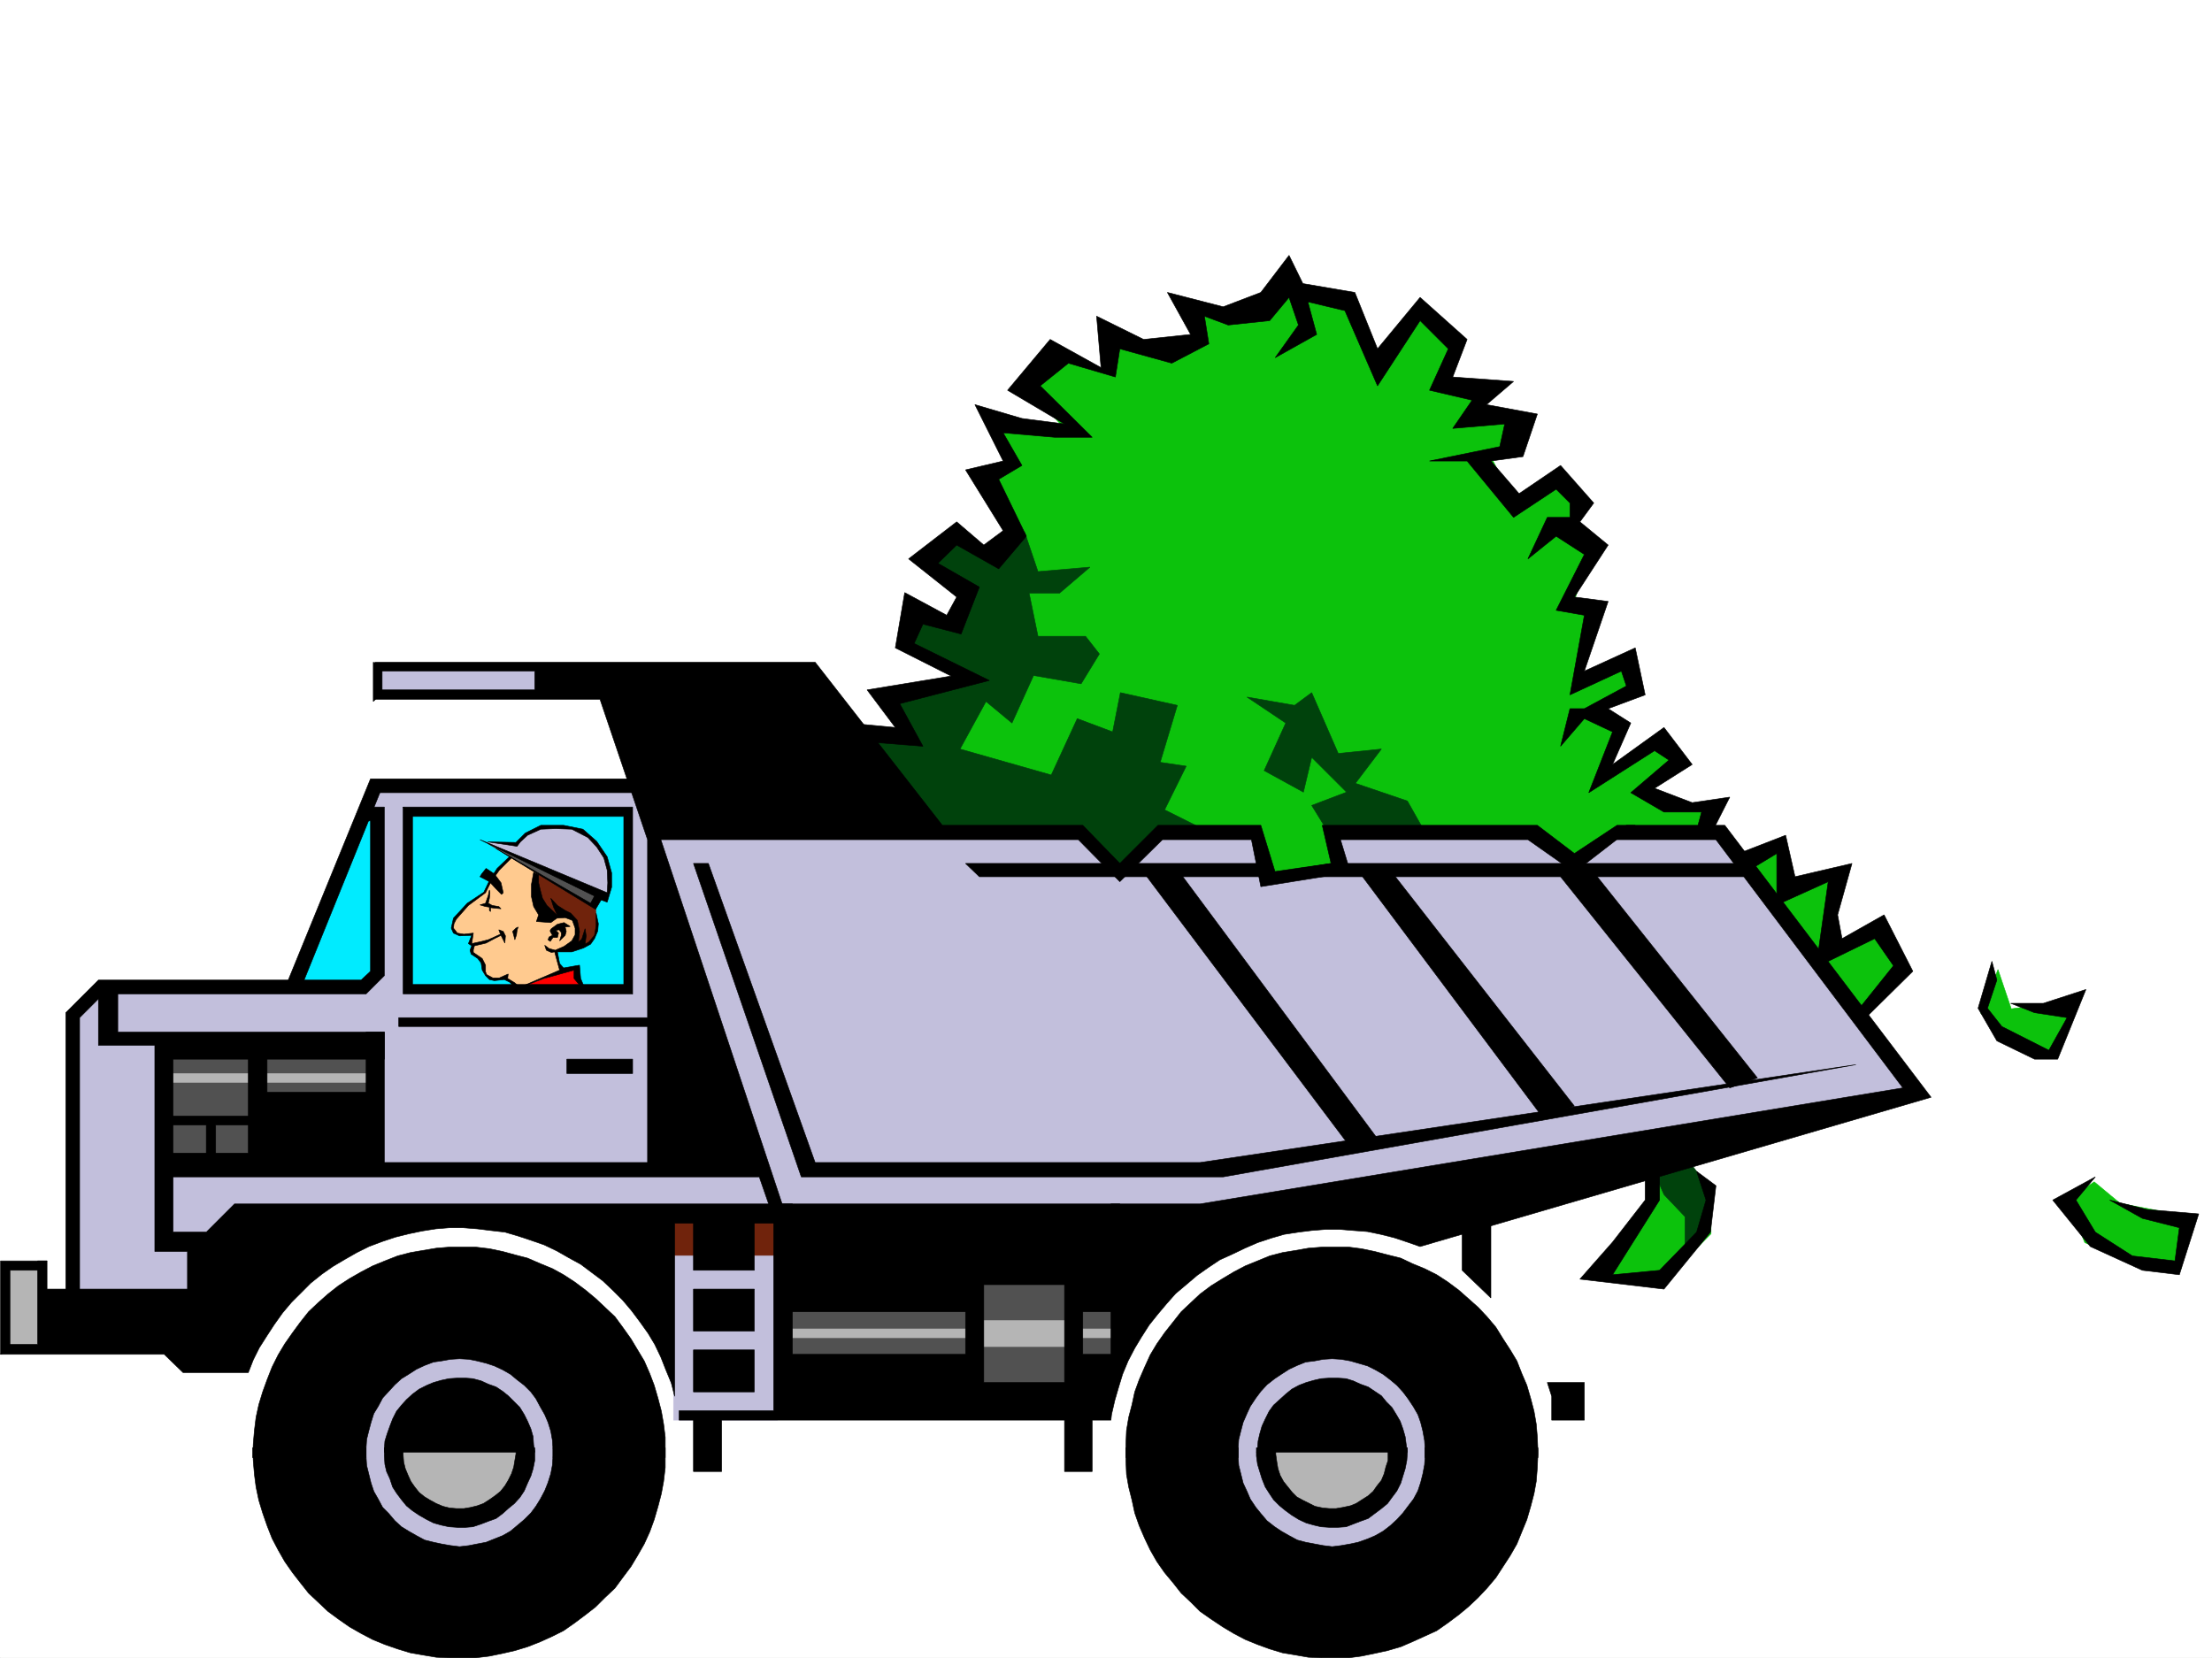 <svg xmlns="http://www.w3.org/2000/svg" width="2997.016" height="2246.668"><rect width="100%" height="100%" fill="#333333" stroke="none"/><defs><clipPath id="a"><path d="M0 0h2997v2244.137H0Zm0 0"/></clipPath></defs><path fill="#fff" d="M0 2246.297h2997.016V0H0Zm0 0"/><g clip-path="url(#a)" transform="translate(0 2.16)"><path fill="#fff" fill-rule="evenodd" stroke="#fff" stroke-linecap="square" stroke-linejoin="bevel" stroke-miterlimit="10" stroke-width=".743" d="M.742 2244.137h2995.531V-2.16H.743Zm0 0"/></g><path fill="#c2bfdc" fill-rule="evenodd" stroke="#c2bfdc" stroke-linecap="square" stroke-linejoin="bevel" stroke-miterlimit="10" stroke-width=".743" d="m2595.418 1478.566-971.047 170.008H376.887L253.25 1829.84H93.645v-451.645l47.976-40.468H400.11l105.649-270.375h359.64L818.168 944.5H511.742v-35.191h382.121l371.61 222.441h1065.472zm0 0"/><path fill="#0cc20c" fill-rule="evenodd" stroke="#0cc20c" stroke-linecap="square" stroke-linejoin="bevel" stroke-miterlimit="10" stroke-width=".743" d="m1377.14 733.281-41.21-82.383 35.191-17.242-29.21-59.16 105.648 11.965-53.215-58.414 36.715-47.195 76.441 23.968v-47.156l81.68 17.207 29.207-23.226-5.239-29.208 64.438-5.984 70.418-23.223 82.422 23.223 35.23 88.367 53.176-77.144 53.215 35.972-24.008 58.414 64.438 5.985-5.98 29.207 53.214 6.02-11.262 35.19-29.949 17.243 35.187 70.379 59.2-41.172 29.246 35.191-16.5 35.192 33.703 23.969-29.207 82.382h35.23l-29.25 99.625 70.461-23.968v35.23l-47.234 29.207 30.734 23.969-18.73 70.379 70.418-59.156 30.734 41.21-36.715 35.192 18.73 17.984 70.419 11.223-17.242 23.969h-105.61l-65.965 46.449-76.398-46.45h-258.492l17.203 52.43-93.645 17.989-30.73-70.418h-116.129l-59.938 58.414-63.695-58.414h-182.793l-100.406-129.578h59.195l-29.246-52.434 116.91-23.227-93.644-47.191 11.219-52.434 59.199 23.223 17.242-41.172-58.453-47.191 41.21-29.207 53.176 29.207zm983.012 433.699 53.18-23.226v59.156l76.438-17.984-5.98 99.625 64.437-35.188 29.949 59.156-65.18 69.676zm-124.375 399.211 5.98 64.395-70.417 94.39 77.183 17.243 69.676-70.418v-53.18l-35.226-40.465zm471.273-252.429 17.985 53.176 89.149-11.965-30.696 76.398-45.707-12-53.957-46.414zm130.36 287.617 35.227 29.207 94.386 17.988-11.96 70.418-76.442-12.004-53.918-23.226-23.226-57.672zm0 0"/><path fill="#00420c" fill-rule="evenodd" stroke="#00420c" stroke-linecap="square" stroke-linejoin="bevel" stroke-miterlimit="10" stroke-width=".743" d="m2254.508 1618.621 28.465 29.953v46.45l24.71-29.208 10.516-52.433-35.226-47.192-41.215 23.223zM1689.55 944.5l52.473 35.191-29.246 64.434 53.215 29.21 11.219-47.194 47.234 47.195-47.234 17.984 17.988 29.207 134.895 5.985-23.227-41.172-70.457-23.969 35.23-46.453-58.456 5.984-35.973-82.386-23.223 17.207zm-301.187-223.184 17.985 53.176 70.422-6.02-41.215 35.227h-41.211l12.004 58.418h64.437l18.73 23.969-24.71 40.43-64.438-11.223-29.246 64.398-35.191-29.21-35.23 64.437 123.636 35.191 35.227-76.402 47.937 17.988 10.48-53.18 77.184 17.208-23.227 77.183 35.231 5.238-29.25 59.157 58.457 29.21h-64.438l-53.956 58.415-53.176-53.176h-229.286l-87.66-140.055 87.66 11.22-34.484-52.435 105.649-35.187-82.383-35.191 11.218-58.454 59.2 23.223 17.242-41.172-58.453-35.226 35.187-41.172 59.2 17.203zm0 0"/><path fill="#b5b5b5" fill-rule="evenodd" stroke="#b5b5b5" stroke-linecap="square" stroke-linejoin="bevel" stroke-miterlimit="10" stroke-width=".743" d="M5.238 1713.012H59.2v116.828H5.24Zm0 0"/><path fill="#515151" fill-rule="evenodd" stroke="#515151" stroke-linecap="square" stroke-linejoin="bevel" stroke-miterlimit="10" stroke-width=".743" d="M224.043 1425.39v152.766h287.7v-152.765zm0 0"/><path fill="#b5b5b5" fill-rule="evenodd" stroke="#b5b5b5" stroke-linecap="square" stroke-linejoin="bevel" stroke-miterlimit="10" stroke-width=".743" d="M224.043 1454.598h275.695v11.965H224.043zm0 0"/><path fill="#c2bfdc" fill-rule="evenodd" stroke="#c2bfdc" stroke-linecap="square" stroke-linejoin="bevel" stroke-miterlimit="10" stroke-width=".743" d="M906.613 1648.574v217.2l5.98 17.242v41.21h140.84v-275.652zm0 0"/><path fill="#70230c" fill-rule="evenodd" stroke="#70230c" stroke-linecap="square" stroke-linejoin="bevel" stroke-miterlimit="10" stroke-width=".743" d="M900.59 1701.008h170.828v-52.434H900.59Zm0 0"/><path fill="#00ebff" fill-rule="evenodd" stroke="#00ebff" stroke-linecap="square" stroke-linejoin="bevel" stroke-miterlimit="10" stroke-width=".743" d="M488.516 1102.543h23.226v217.2l-35.23 23.226H394.09zm64.437 240.426h299.7v-240.426h-299.7Zm0 0"/><path fill="#515151" fill-rule="evenodd" stroke="#515151" stroke-linecap="square" stroke-linejoin="bevel" stroke-miterlimit="10" stroke-width=".743" d="M1059.453 1730.215h458.527v105.61l-22.484 47.19h-436.043zm0 0"/><path fill="#b5b5b5" fill-rule="evenodd" stroke="#b5b5b5" stroke-linecap="square" stroke-linejoin="bevel" stroke-miterlimit="10" stroke-width=".743" d="M1059.453 1800.633h264.473v-11.262h130.36v11.262h63.694v11.965h-63.695v12.004h-130.36v-12.004h-264.472zm0 0"/><path fill="#c2bfdc" fill-rule="evenodd" stroke="#c2bfdc" stroke-linecap="square" stroke-linejoin="bevel" stroke-miterlimit="10" stroke-width=".743" d="m765.734 1967.668-1.484-12.004-2.27-11.965-1.484-12.004-3.754-11.218-4.496-12.004-5.984-10.48-5.98-10.481-8.25-10.477-7.509-8.992-8.25-8.25-10.48-7.469-9.734-7.508-11.223-5.98-11.262-4.5-12.004-4.496-11.218-3.008-12.004-2.23h-24.711l-12.004 1.484-11.965 1.488-11.262 3.008-12.707 4.5-10.52 5.238-10.476 6.766-11.223 5.98-8.992 8.211-7.508 8.993-8.25 8.992-6.726 9.738-5.98 11.262-6.766 11.219-3.754 11.222-3.754 11.262-2.227 12.707-.742 12.004-1.488 11.965 1.488 12.004 1.485 13.488 3.011 11.965 2.97 10.48 5.28 11.258 5.98 11.223 5.985 9.738 8.25 10.476 8.25 8.993 8.992 8.25 9.735 8.25 10.48 5.242 10.477 6.723 11.262 4.496 11.222 4.5 12.746 2.226 12.004 1.524 12.707.746 12.004-.746 12.004-.743 11.965-2.265 11.262-3.754 11.964-4.496 11.258-4.496 9.739-7.47 10.476-6.765 9.738-8.21 16.5-17.985 5.98-10.48 6.727-10.477 5.278-11.262 3.715-11.222 3.011-12.004 2.266-11.965.746-12.004zm1182.306 0-.743-12.004-.742-11.965-3.754-12.004-3.715-11.218-3.754-12.004-6.762-10.48-5.242-10.481-7.469-10.477-8.25-8.992-8.992-8.25-9.734-7.469-10.52-7.508-9.734-5.98-11.223-4.5-12.004-4.496-11.964-3.008-12.004-2.23h-23.97l-12.003 1.484-12.746 1.488-11.965 3.008-10.477 4.5-11.261 5.238-11.223 6.766-9.734 5.98-9.778 8.211-8.953 8.993-7.508 8.992-7.503 9.738-5.985 11.262-5.98 11.219-3.754 11.222-3.012 11.262-2.973 12.707-1.523 12.004v23.969l2.266 13.488 2.972 11.965 3.754 10.48 5.238 11.258 5.243 11.223 6.761 9.738 6.727 10.476 8.25 8.993 10.48 8.25 8.993 8.25 9.773 5.242 11.223 6.723 11.222 4.496 12.004 4.5 12.004 2.226 11.961 1.524 12.004.746 11.965-.746 12.746-.743 12.004-2.265 11.965-3.754 11.261-4.496 10.48-4.496 11.259-7.47 10.48-6.765 8.992-8.21 7.469-8.993 8.25-8.992 7.508-10.48 5.98-10.477 4.5-11.262 4.496-11.222 3.008-12.004 2.973-11.965.742-12.004zm0 0"/><path fill="#b5b5b5" fill-rule="evenodd" stroke="#b5b5b5" stroke-linecap="square" stroke-linejoin="bevel" stroke-miterlimit="10" stroke-width=".743" d="m711.777 1965.402-.742-9.738-.746-9.734-3.754-9.739-3.75-7.464-3.715-8.997-6.023-8.25-5.98-7.503-7.508-6.727-7.47-5.238-8.25-4.5-8.991-4.496-10.48-3.008-8.993-2.23-8.992-.743-9.738.742-10.516 1.485-8.953 2.27-8.996 3.714-8.993 3.754-7.507 5.238-7.504 6.024-7.469 6.722-6.023 8.25-4.496 8.211-4.497 8.996-2.972 8.993-1.485 8.992-1.523 10.476v9.739l1.523 8.992 1.485 10.48 2.972 8.992 4.497 8.25 6.023 7.508 4.496 8.211 7.469 6.762 7.504 5.984 7.507 5.239 8.993 5.238 8.996 3.012 9.734 2.972 9.735.781h9.738l8.992-.78 10.48-2.231 8.993-1.485 8.992-4.496 8.25-5.238 7.469-6.023 7.507-5.98 5.98-8.25 6.024-6.727 3.715-8.993 3.75-8.992 3.754-8.996.746-9.734zm1183.828 0-.742-9.738-.742-9.734-3.012-9.739-4.496-7.464-3.754-8.997-5.98-8.25-5.984-7.503-7.504-6.727-8.254-5.238-7.465-4.5-8.996-4.496-8.992-3.008-10.477-2.23-8.996-.743-9.773.742-10.481 1.485-8.992 2.27-8.992 3.714-8.992 3.754-8.211 5.238-6.766 6.024-7.508 6.722-5.98 8.25-4.496 8.211-4.497 8.996-2.972 8.993-2.27 8.992-.742 10.476v9.739l.742 8.992 2.27 10.48 2.972 8.992 4.497 8.25 6.02 7.508 4.456 8.211 7.508 6.762 6.766 5.984 8.21 5.239 8.993 5.238 8.992 3.012 10.52 2.972 8.953.781h9.773l8.996-.78 10.477-2.231 8.992-1.485 8.996-4.496 7.465-5.238 8.254-6.023 7.504-5.98 5.984-8.25 5.98-6.727 3.754-8.993 4.496-8.992 3.012-8.996zm0 0"/><path fill="red" fill-rule="evenodd" stroke="red" stroke-linecap="square" stroke-linejoin="bevel" stroke-miterlimit="10" stroke-width=".743" d="m699.07 1337.727 81.64-26.938v11.965l9.735 14.973zm0 0"/><path fill="#ffca8f" fill-rule="evenodd" stroke="#ffca8f" stroke-linecap="square" stroke-linejoin="bevel" stroke-miterlimit="10" stroke-width=".743" d="m693.047 1160.957-19.473 18.73-17.242 29.208-23.227 16.5-15.714 20.957-3.754 8.992 3.008 8.25 5.984 2.972h17.984l-3.008 11.262 3.008 3.715-2.265 6.02 2.265 5.238 9.739 5.984 5.98 20.957 7.508 6.024 8.25 1.484 11.965-1.484 8.992 3.71 6.023 8.25 27.72-8.25 34.448-12.706-8.25-28.465 20.254-6.762 7.469-13.453v-15.754l-49.422-72.648zm0 0"/><path fill="#70230c" fill-rule="evenodd" stroke="#70230c" stroke-linecap="square" stroke-linejoin="bevel" stroke-miterlimit="10" stroke-width=".743" d="m728.277 1178.941-2.27 17.246 6.024 26.196 11.965 18.73H772.5l9.734 14.973v17.246l-6.765 11.965 22.484-6.727 8.992-12.004 1.485-14.23-1.485-20.961-5.238-11.965zm0 0"/><path fill="#c2bfdc" fill-rule="evenodd" stroke="#c2bfdc" stroke-linecap="square" stroke-linejoin="bevel" stroke-miterlimit="10" stroke-width=".743" d="m820.434 1217.887-161.832-76.403 41.953 2.27 7.507-8.992 17.204-12.004 21.738-2.973 25.496 1.485 17.945 5.984 13.489 9.734 10.52 14.977 8.21 18.726 3.012 14.977.742 10.52-.742 11.218-2.23 6.727zm0 0"/><path fill="#515151" fill-rule="evenodd" stroke="#515151" stroke-linecap="square" stroke-linejoin="bevel" stroke-miterlimit="10" stroke-width=".743" d="m660.828 1143.012 141.621 85.355 8.992-18.73zm0 0"/><path fill-rule="evenodd" stroke="#000" stroke-linecap="square" stroke-linejoin="bevel" stroke-miterlimit="10" stroke-width=".743" d="m724.523 1967.668-1.484-9.734-.746-11.262-3.008-10.48-4.5-10.477-4.496-8.992-5.98-9.739-7.508-7.507-8.25-8.211-7.469-6.02-8.992-5.984-10.52-3.75-9.734-4.461-11.223-3.008-9.734-.742h-11.262l-11.222.742-10.477 2.226-10.52 3.012-8.992 3.754-10.48 5.238-8.992 6.727-8.25 7.508-6.723 7.469-6.727 8.25-5.277 10.476-3.715 9.738-3.754 10.516-3.011 9.734-.743 11.223v3.754zm0 0"/><path fill-rule="evenodd" stroke="#000" stroke-linecap="square" stroke-linejoin="bevel" stroke-miterlimit="10" stroke-width=".743" d="M699.07 1961.648v8.25l-1.527 8.993-1.484 8.992-3.012 8.992-4.496 8.996-4.496 7.465-5.985 7.508-7.504 5.984-7.468 5.238-8.25 5.239-8.25 3.011-8.993 2.23-8.996 1.524h-10.476l-8.992-.78-8.996-2.231-8.993-3.754-8.25-4.496-7.468-4.496-7.508-5.981-5.98-7.469-5.239-7.507-3.754-8.25-3.754-8.993-2.23-8.957-.781-10.515v-8.993h-25.454v11.258l.743 11.223 2.27 9.738 4.495 9.735 3.715 11.261 5.277 8.211 6.727 8.992 6.723 8.25 8.25 6.727 8.992 6.02 10.48 5.984 8.992 4.496 10.52 2.969 10.477 2.27 11.222.741h11.262l9.734-.742 11.223-3.754 9.734-3.754 10.52-3.754 8.992-6.722 7.469-6.727 8.25-6.765 7.508-8.211 5.98-8.992 4.496-10.52 4.5-9.734 3.008-9.735 2.23-11.222v-17.243zm0 0"/><path fill-rule="evenodd" stroke="#000" stroke-linecap="square" stroke-linejoin="bevel" stroke-miterlimit="10" stroke-width=".743" d="M749.234 1961.648v11.258l-.742 11.965-2.23 12.004-3.754 11.965-4.496 11.262-5.98 11.222-6.024 9.735-6.723 8.992-8.996 8.996-9.734 8.21-8.993 7.505-10.48 5.984-11.262 4.496-11.218 4.496-12.004 2.27-11.223 2.226-12.746 1.489-12.004-1.489-12.707-2.226-10.52-2.27-11.964-2.972-11.258-6.02-10.48-5.984-9.735-5.98-8.996-8.25-8.25-9.735-8.25-8.25-5.98-11.223-5.985-10.48-3.754-11.262-3.008-11.96-2.972-12.005-.743-11.965v-12.004H342.398l.743 17.985 1.527 17.988 2.227 17.242 3.753 17.946 5.239 17.242 5.984 17.207 6.766 17.242 8.25 15.719 8.992 15.758 10.476 14.972 10.48 13.492 11.263 14.23 12.707 11.966 13.488 12.746 14.234 10.48 15.012 10.477 15.719 8.992 15.758 8.25 16.46 6.727 17.243 5.984 17.246 5.238 17.203 3.012 17.984 3.008 17.989.746h35.226l18.73-2.27 17.985-3.714 16.461-3.754 17.242-5.239 17.246-6.765 16.461-7.47 15.012-7.503 14.976-10.48 14.977-11.223 13.488-10.516 12.746-12.707 13.493-12.75 10.476-14.23 11.223-14.977 8.992-14.972 8.992-15.72 7.508-16.5 5.984-16.46 5.239-17.988 4.496-17.243 3.011-16.46 2.227-18.731v-26.977zm0 0"/><path fill-rule="evenodd" stroke="#000" stroke-linecap="square" stroke-linejoin="bevel" stroke-miterlimit="10" stroke-width=".743" d="M749.234 1975.137v-11.223l-.742-12.004-2.23-12.707-3.754-12.004-4.496-10.476-5.98-10.48-6.024-11.223-6.723-8.993-8.996-8.992-9.734-7.508-8.993-7.468-10.48-6.02-11.262-5.242-11.218-3.711-12.004-3.012-11.223-2.27-12.746-.741-12.004.742-12.707 2.27-10.52 1.484-11.964 4.496-11.258 5.242-10.48 6.762-9.735 5.984-8.996 8.25-8.25 8.953-8.25 8.992-5.98 11.262-5.985 9.734-3.754 11.965-3.008 11.262-2.972 11.965-.743 12.004v12.707H342.398l.743-18.73 1.527-17.946 2.227-17.984 3.753-17.246 5.239-17.204 5.984-16.5 6.766-17.203 8.25-16.5 8.992-14.976 10.476-14.977 10.48-14.23 11.263-14.235 12.707-12.004 13.488-11.96 14.234-11.223 15.012-9.738 15.719-8.993 15.758-8.25 16.46-6.722 17.243-6.766 17.246-4.496 17.203-2.973 17.984-3.011 17.989-1.485h35.226l18.73 2.227 17.985 3.754 16.461 4.496 17.242 4.5 17.246 7.465 16.461 6.765 15.012 8.25 14.976 9.739 14.977 11.218 13.488 11.223 12.746 12.004 13.493 12.707 10.476 14.234 11.223 15.754 17.984 29.953 7.508 17.203 5.984 15.758 5.239 17.984 4.496 17.208 3.011 17.242 2.227 17.945v27.723zm1157.633-7.469-1.523-9.734-1.489-11.262-3.007-10.48-3.754-10.477-5.243-8.992-5.98-9.739-7.508-7.507-6.722-8.211-8.997-6.02-8.992-5.984-10.476-3.75-9.739-4.461-9.734-3.008-11.262-.742h-11.222l-11.262.742-9.734 2.226-10.477 3.012-9.738 3.754-9.735 5.238-8.25 6.727-8.25 7.508-8.25 7.469-5.984 8.25-5.238 10.476-4.496 9.738-3.012 10.516-2.227 9.734-.746 11.223-1.523 3.754zm0 0"/><path fill-rule="evenodd" stroke="#000" stroke-linecap="square" stroke-linejoin="bevel" stroke-miterlimit="10" stroke-width=".743" d="M1880.633 1961.648v17.243l-3.012 8.992-2.23 8.992-3.75 8.996-5.985 7.465-5.277 7.508-6.727 5.984-16.5 10.477-7.468 3.011-10.477 2.23-8.996 1.524h-8.992l-8.992-.78-10.52-2.231-7.465-3.754-8.996-4.496-8.25-4.496-5.98-5.981-6.024-7.469-5.98-7.507-4.496-8.25-2.973-8.993-1.523-8.957-1.489-10.515v-8.993h-26.234v11.258l1.523 11.223 2.973 9.738 3.012 9.735 4.496 11.261 5.238 8.211 5.984 8.992 8.25 8.25 8.25 6.727 8.25 6.02 9.735 5.984 9.738 4.496 10.477 2.969 9.734 2.27 11.262.741h11.222l11.262-.742 9.735-3.754 9.738-3.754 10.476-3.754 8.993-6.722 8.996-6.727 8.25-6.765 5.98-8.211 6.727-8.992 5.277-10.52 2.973-9.734 3.008-9.735 2.23-11.222.781-11.223v-6.02zm0 0"/><path fill-rule="evenodd" stroke="#000" stroke-linecap="square" stroke-linejoin="bevel" stroke-miterlimit="10" stroke-width=".743" d="M1930.836 1961.648v11.258l-.742 11.965-2.27 12.004-3.008 11.965-3.714 11.262-6.024 11.222-7.469 9.735-6.761 8.992-8.25 8.996-8.957 8.21-9.774 7.505-10.476 5.984-10.48 4.496-12.747 4.496-10.48 2.27-12.746 2.226-12.004 1.489-11.965-1.489-12.004-2.226-11.965-2.27-11.258-2.972-11.222-6.02-10.48-5.984-8.993-5.98-10.52-8.25-8.25-9.735-6.722-8.25-7.508-11.223-4.496-10.48-5.238-11.262-2.973-11.96-3.012-12.005-.742-11.965v-12.004h-152.098v17.985l.742 17.988 3.008 17.242 4.5 17.946 3.711 17.242 6.024 17.207 7.468 17.242 7.508 15.719 8.992 15.758 10.477 14.972 11.262 13.492 11.222 14.23 12.746 11.966 12.747 12.746 14.976 10.48 15.719 10.477 15.012 8.992 15.718 8.25 16.5 6.727 16.461 5.984 17.246 5.238 17.985 3.012 17.203 3.008 18.77.746h35.933l17.242-2.27 17.985-3.714 17.246-3.754 17.984-5.239 15.719-6.765 16.5-7.47 16.46-7.503 14.977-10.48 15.012-11.223 12.707-10.516 13.492-12.707 12.004-12.75 12.004-14.23 9.734-14.977 9.735-14.972 8.996-15.72 6.723-16.5 6.765-16.46 5.238-17.988 4.497-17.243 2.972-16.46 1.524-18.731.746-17.984v-8.993zm0 0"/><path fill-rule="evenodd" stroke="#000" stroke-linecap="square" stroke-linejoin="bevel" stroke-miterlimit="10" stroke-width=".743" d="M1930.836 1975.137v-11.223l-.742-12.004-2.27-12.707-3.008-12.004-3.714-10.476-6.024-10.48-7.469-11.223-6.761-8.993-8.25-8.992-8.957-7.508-9.774-7.468-10.476-6.02-10.48-5.242-12.747-3.711-10.48-3.012-12.746-2.27-12.004-.741-11.965.742-12.004 2.27-11.965 1.484-11.258 4.496-11.222 5.242-10.48 6.762-8.993 5.984-10.52 8.25-8.25 8.953-6.722 8.992-7.508 11.262-4.496 9.734-5.238 11.965-2.973 11.262-3.012 11.965-.742 12.004v12.707h-152.098v-18.73l.742-17.946 3.008-17.984 4.5-17.246 3.711-17.204 6.024-16.5 7.468-17.203 7.508-16.5 8.992-14.976 10.477-14.977 11.262-14.23 11.222-14.235 12.746-12.004 12.747-11.96 14.976-11.223 15.719-9.738 15.012-8.993 15.718-8.25 16.5-6.722 16.461-6.766 17.246-4.496 17.985-2.973 17.203-3.011 18.77-1.485h35.933l17.242 2.227 17.985 3.754 17.246 4.496 17.984 4.5 15.719 7.465 16.5 6.765 16.46 8.25 14.977 9.739 15.012 11.218 12.707 11.223 13.492 12.004 12.004 12.707 12.004 14.234 9.734 15.754 9.735 14.977 8.996 14.976 6.723 17.203 6.765 15.758 5.238 17.984 4.497 17.208 2.972 17.242 1.524 17.945.746 17.988v9.735zm0 0"/><path fill-rule="evenodd" stroke="#000" stroke-linecap="square" stroke-linejoin="bevel" stroke-miterlimit="10" stroke-width=".743" d="m2616.375 1486.777-279.445-368.515h-133.371l-24.711 19.469h146.078l253.25 336.34-952.281 157.261h-120.66v203.75h-38.204v-107.84h-24.71v146.04h-109.403v-146.04h-24.711v107.84h-234.52v-203.75h-25.496v280.149h-128.09v12.746h19.473v69.64h38.2v-69.64h464.546v69.64h37.457v-69.64h25.457l.782-7.504 4.496-19.473 5.238-17.988 5.238-17.203 7.469-17.985 8.992-17.242 8.996-14.976 10.516-16.461 11.965-14.977 12.004-14.23 11.964-13.493 14.274-12.004 14.973-12.707 14.976-10.515 15.719-10.48 16.5-7.47 17.242-8.25 17.242-7.507 17.95-5.98 17.984-5.239 19.512-3.012 17.945-2.23 18.77-1.485h19.472l17.984 1.485 19.473 1.488 17.984 3.754 17.989 4.496 17.984 5.98 17.203 6.024zm0 0"/><path fill-rule="evenodd" stroke="#000" stroke-linecap="square" stroke-linejoin="bevel" stroke-miterlimit="10" stroke-width=".743" d="M1530.727 1777.406h-76.442v-36.715h-133.371v36.715h-260.719v-119.84H914.078v234.446l-4.496-17.989-7.469-17.984-6.761-17.203-8.25-17.246-8.993-14.973-11.222-15.719-11.223-14.976-12.004-14.23-13.488-13.493-13.488-12.746-14.977-11.223-14.977-11.218-16.5-8.996-15.718-8.993-17.242-8.25-17.243-5.98-17.988-5.984-17.984-5.278-19.473-2.23-17.984-2.227-19.473-1.527h-17.984l-18.73 1.527-18.731 2.973-17.985 3.754-17.984 4.496-17.988 5.98-17.985 6.766-16.46 8.21-15.758 8.993-16.461 9.734-14.977 10.48-15.016 12.005-12.707 12.746-13.488 13.45-12.004 14.233-11.222 15.758-9.774 14.973-10.48 16.46-8.25 16.5-6.723 17.208h-88.406l-25.492-24.711H.742l5.985-13.492h44.222v-113.074h12.746v38.199h190.297v-50.95h-44.219v-279.367h-76.402v-75.66h26.234v57.672h361.13v36.715H234.522v234.406h44.965l38.2-38.199h1199.55zm571.679 146.821h44.223v-50.946h-50.203l5.98 18.73zm-121.366-266.661v63.657l38.944 37.457v-113.86zm0 0"/><path fill-rule="evenodd" stroke="#000" stroke-linecap="square" stroke-linejoin="bevel" stroke-miterlimit="10" stroke-width=".743" d="M.742 1835.082v-126.566h62.953l-12.746 12.707H13.49v107.875zm95.172-63.656h11.961V1378.94l32.219-32.218h355.93l24.71-24.711V1093.55h-18.73l-12.746 18.726h12.746v203.75l-12.746 11.965H133.37l-44.223 44.184v386.504zm0 0"/><path fill-rule="evenodd" stroke="#000" stroke-linecap="square" stroke-linejoin="bevel" stroke-miterlimit="10" stroke-width=".743" d="m388.105 1333.977 113.899-278.63h367.894v18.731H514.75l-107.914 266.66zm551.469 552.05h82.422v-56.93h-82.422zm0-82.422h82.422v-56.89h-82.422zm0-82.382h82.422v-70.383h-82.422zm0 0"/><path fill-rule="evenodd" stroke="#000" stroke-linecap="square" stroke-linejoin="bevel" stroke-miterlimit="10" stroke-width=".743" d="M520.734 1398.41v176.774h356.63v-184.278H540.206v-11.965h337.156v-241.21L812.93 947.51H507.988v-12.745h216.535v-25.457H507.988v-12.004h596.43l172.313 220.957h190.3l50.207 51.687 51.688-51.687h139.351l19.512 63.691 75.66-12.004-11.965-51.687h291.45l50.207 38.199 57.672-38.2h24.75l-82.422 63.692-62.953-44.223h-253.993l13.489 44.223-121.407 19.473-12.707-63.695h-120.62l-57.712 56.93-56.187-56.93h-565.7l170.829 513.109h-17.989l-19.468-56.184H222.52v-32.219h113.898v-146.039h25.453v63.653h134.152v-81.64zm0 0"/><path fill-rule="evenodd" stroke="#000" stroke-linecap="square" stroke-linejoin="bevel" stroke-miterlimit="10" stroke-width=".743" d="M222.52 1512.27h127.386v11.964h-57.71v50.95h-12.708v-50.95H222.52zm634.628-77.145h-89.144v19.473h89.144zm291.454-455.434 64.437 6.02-38.203-50.945 113.86-18.73-75.657-38.2 12.746-74.879 56.93 30.695 13.488-24.71-65.18-51.692 65.18-50.164 36.715 31.434 26.238-19.47-50.949-82.386 50.95-12.004-38.243-76.398 63.695 18.726 57.711 7.508-77.183-45.707 57.71-68.894 68.934 38.199-6.02-69.676 63.692 31.477 63.695-6.727-31.476-56.93 75.66 19.473 50.945-19.473 38.243-50.203 18.726 38.2 70.422 12.003 30.73 76.403 57.672-69.676 63.696 56.93-19.473 50.945 82.426 5.984L2014 548.262l68.934 12.746-19.47 57.672-43.48 5.98 38.2 44.223 56.226-38.2 44.926 50.907-18.727 25.496 38.239 31.434-45.707 70.421 45.707 5.98-32.22 94.388 68.934-31.473 13.45 63.691-50.164 18.692 30.691 19.472-24.71 56.184 69.679-50.164 38.2 50.164-50.95 32.219 50.95 19.472 50.944-7.507-26.195 51.691-18.73-6.727 6.726-24.71h-50.945l-44.969-26.235 51.691-44.183-19.472-12.747-89.145 56.93 32.215-82.383-38.2-17.988-32.218 37.457 12.707-50.945h19.512l56.93-30.696-6.766-20.214-69.676 32.218 19.512-107.875-38.238-6.726 38.238-75.66-38.238-24.711-38.203 30.695 26.238-56.188h30.691V681.59l-18.726-18.727-57.672 38.2-62.953-76.403h-50.946l95.168-19.469 6.727-30.695-70.422 5.984 26.238-38.203-57.71-13.488 25.491-56.148-38.242-38.2-57.672 88.364-44.222-101.856-50.203-12.004 12.004 44.223-56.188 31.437 31.477-44.183-12.747-37.457-26.238 31.476-56.183 5.98-32.22-12.003 5.981 37.457-50.203 26.238-70.418-19.472-5.984 38.199-63.695-18.727-38.2 30.692 70.418 69.68h-50.945l-69.676-6.024 25.453 44.223-31.476 18.726 37.496 77.145-37.496 44.183-56.93-32.218-25.453 24.71 56.187 32.22-24.75 63.655-51.69-13.449-11.966 26.196 101.895 50.164-121.407 31.476 31.477 57.672-75.66-5.98zm1207.054 176.769 63.696-24.71 12.707 56.188 77.183-17.989-19.473 69.676 5.985 32.18 56.969-32.18 38.941 76.402-63.691 62.914-13.493-6.765 50.95-63.656-25.454-36.715-62.953 30.734-13.488-12.746 13.488-95.133-69.675 31.477v-69.676l-32.22 19.473zm-126.644 418.724v50.906l-44.184 56.93-44.219 50.207 113.899 13.488 62.949-77.184 7.469-62.91-26.2-19.473 12.712 38.942-12.711 43.441-50.204 51.692-63.695 6.02 63.695-101.153v-31.434zM2698.8 1302.54l-18.73 63.651 25.492 44.184 50.95 24.75h31.476l38.2-94.387-57.711 18.73h-44.184l32.219 12.708 44.183 6.765-24.71 44.18-63.696-32.215-19.473-24.715 12.747-38.199zm140.134 292.116-57.711 31.434 50.945 62.953 70.46 32.18 50.165 6.02 26.234-82.423-70.418-5.984-50.203-12.746 44.223 24.75 50.164 12.707-5.98 44.969-57.676-6.766-50.203-32.219-26.235-43.441zM939.574 1169.95l146.078 424.706h571.68l857.149-152.062-888.587 132.59h-521.476l-144.629-405.235Zm368.633 0h406.094l5.98 12.003 83.168-12.004h552.207l19.473 17.988H1326.938Zm0 0"/><path fill-rule="evenodd" stroke="#000" stroke-linecap="square" stroke-linejoin="bevel" stroke-miterlimit="10" stroke-width=".743" d="m1549.453 1181.953 286.215 380.484 30.73-19.472-272.722-367.031zm292.195 0 247.27 330.316 44.223-13.488-247.27-316.828zm272.762 5.985 229.242 286.132 37.461-13.488-221.777-278.629zM546.188 1093.55v253.173h310.96l-5.98-12.746H558.934v-233.665zm0 0"/><path fill-rule="evenodd" stroke="#000" stroke-linecap="square" stroke-linejoin="bevel" stroke-miterlimit="10" stroke-width=".743" d="M857.148 1346.723V1093.55h-310.96l6.765 12.746h292.195v233.7zm0 0"/><path fill-rule="evenodd" stroke="#000" stroke-linecap="square" stroke-linejoin="bevel" stroke-miterlimit="10" stroke-width=".743" d="m690.074 1160.957-16.5 15.758-9.734 14.976-8.25 17.204-22.485 14.976-18.726 20.254-2.973 13.45 2.973 6.761 8.25 3.754 16.5-.742-4.496 11.222 4.496 2.973-2.27 6.02 1.489 5.238 8.992 5.984 4.496 5.98 1.523 9.739 4.5 7.508 5.239 5.238 6.722 1.484 13.492-1.484 7.508 3.754 8.25 8.992 5.239-2.27-6.766-5.98-9.734-5.98.742-6.024-11.965 5.278h-8.992l-8.25-4.497-1.485-3.753v-8.993l-4.5-8.992-12.004-8.25v-3.715l1.489-5.277 15.758-3.715 11.218-6.023 8.996-4.457 3.008 5.984 2.23 4.496.782-9.738-3.012-6.02-5.98-2.23 2.226 5.984-16.5 7.508-11.965 2.969-10.476 2.27 2.226-14.235-12.746 1.488-8.992-1.488-2.226-3.008-3.012-3.754.742-5.984 3.012-5.98 5.238-5.985 11.262-12.746 23.226-17.242 7.465-14.977 11.262-15.719 17.203-17.242zm0 0"/><path fill-rule="evenodd" stroke="#000" stroke-linecap="square" stroke-linejoin="bevel" stroke-miterlimit="10" stroke-width=".743" d="m700.555 1260.586-.742 5.98-2.27 6.766-1.484-5.984-1.485-5.278 2.227-2.23 2.27-2.266 2.968-1.488zm-37.457-54.664-1.528 7.469-3.71 10.48-7.508 2.266 7.507 2.23 5.239.781v4.457l1.484 1.524v-5.238l14.234 1.484-2.972-3.008-8.992-1.488-5.282-3.008 1.528-6.727.742-7.507zm-12.746-17.984 12.746 6.722 8.992 9.738 7.469 7.508 2.265-2.27-3.008-13.448-8.996-12.004-11.218-7.47-5.985 7.47zm164.101 31.472-7.508 12.711-134.855-82.387 128.129 74.137 5.242-9.738-155.11-76.402 172.313 71.906.781-13.45-.78-17.246-4.497-16.46-9.738-14.973-11.961-12.746-21.742-11.223-21.739-.781-20.215.781-17.988 8.211-9.734 8.992-4.496 5.985-39.727-5.985 38.242.742 12.707-12.707 20.996-10.515h30.73l26.2 5.277L808.43 1140l14.234 20.957 6.02 21.738v19.473l-6.02 20.215zm-91.413-37.457-3.013 16.461v16.5l3.012 13.453 6.723 11.258-2.973 8.996 19.473 1.484 8.25-5.98 11.222-.746 9.735 3.715 3.754 10.48v8.992l-4.496 8.25-10.477 7.508-12.004 5.238-8.25-2.265-5.984-4.496 2.27 6.762 6.722 2.972 4.5-.742 3.008 11.258 3.715 13.453-59.157 25.492 38.2-14.23 40.468-11.262v11.262l7.469 8.992 3.012 5.238 2.226-5.238-3.715-8.992-1.523-17.989-4.496.743-17.207 3.011-5.277-6.02-2.973-15.718h19.473l15.718-5.242 9.774-5.238 5.242-7.508 4.496-10.477.742-9.738-3.012-14.23v17.242l-2.226 12.746-7.508 8.953-5.238 3.012 1.484-11.223-1.484-9.734-4.496 14.23-4.5 3.715 1.488-14.23-2.973-14.977-8.992-9.735-7.508-3.753-10.48-6.727-8.992-9.734 3.754 12.003 5.238 11.223-14.23-13.492-6.024-9.734-2.969-11.223-2.27-9.734v-10.52zm0 0"/><path fill-rule="evenodd" stroke="#000" stroke-linecap="square" stroke-linejoin="bevel" stroke-miterlimit="10" stroke-width=".743" d="m747.004 1258.355 8.25-6.02 8.996-2.23 8.25 5.239-6.766.742 1.485 5.984-1.485 5.278-7.507 7.468 2.27-7.468v-3.754l-3.013-3.754-4.496.746 3.754 3.75-1.488 5.984h-6.02l-3.714 5.239-3.012-2.227 1.488-3.754 4.496-2.23-2.972-5.278v-1.484zm-241.246-361.05v53.175l11.965-11.964v-35.188zm0 0"/></svg>
